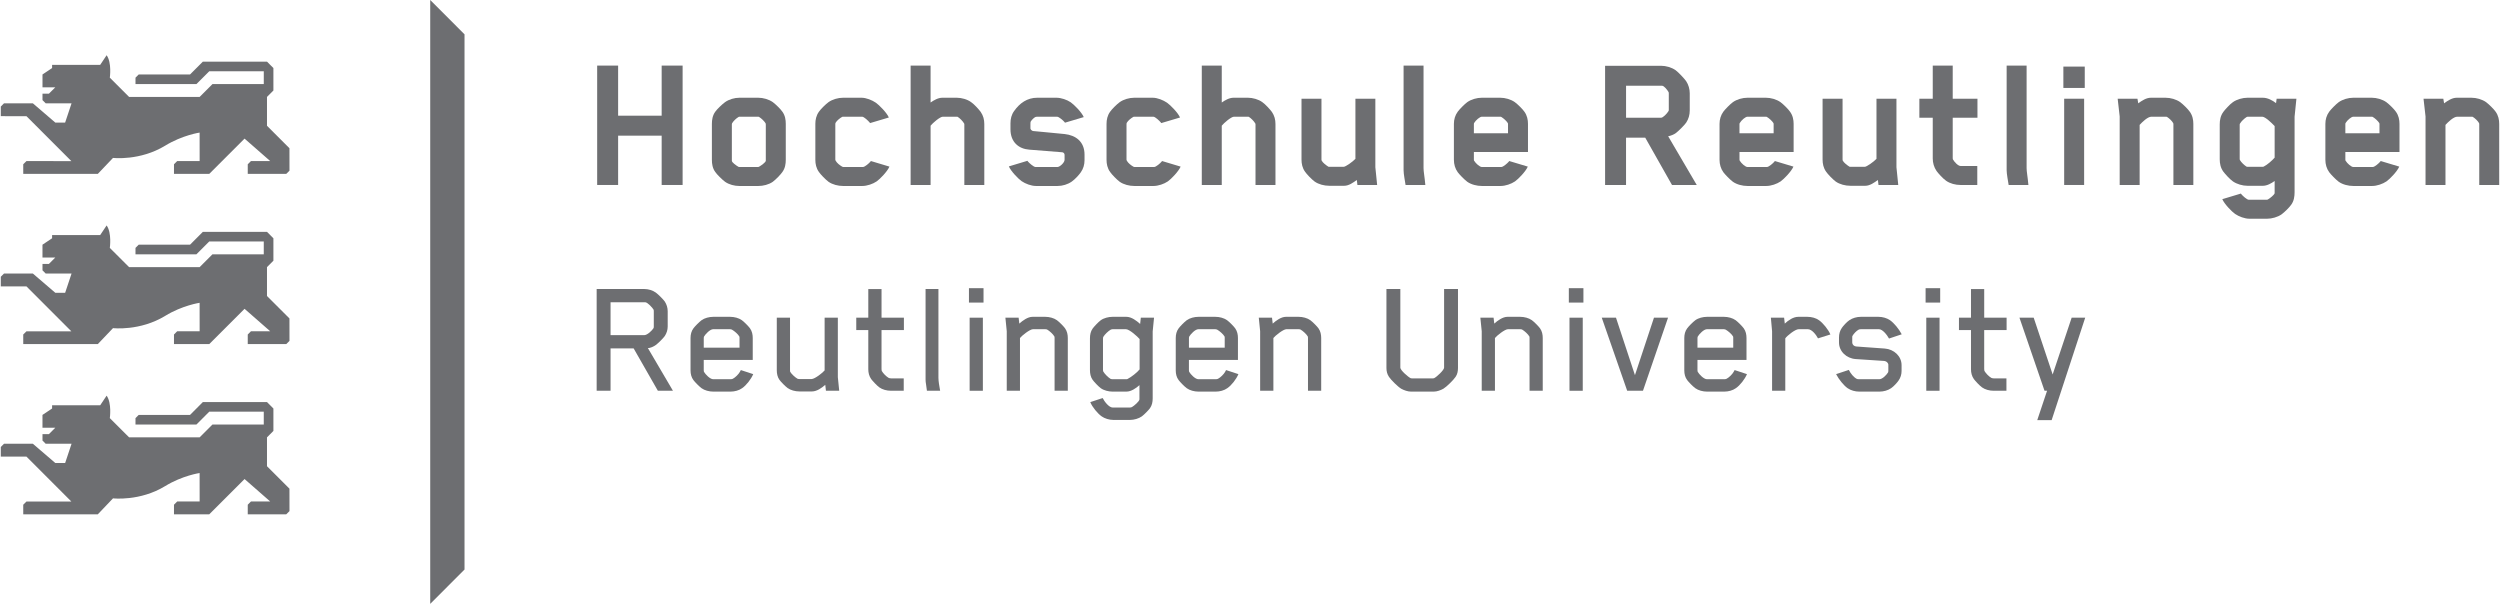<?xml version="1.0" encoding="utf-8"?>
<!DOCTYPE svg PUBLIC "-//W3C//DTD SVG 1.1//EN" "http://www.w3.org/Graphics/SVG/1.1/DTD/svg11.dtd">
<svg xmlns="http://www.w3.org/2000/svg" xmlns:xlink="http://www.w3.org/1999/xlink" version="1.1" id="Layer_1" x="0px" y="0px" viewBox="0 0 175.031 42.305" enable-background="new 0 0 175.031 42.305" xml:space="preserve" width="414" height="100">
<g>
	<defs>
		<rect id="SVGID_1_" width="175.031" height="42.305"/>
	</defs>
	<clipPath id="SVGID_2_">
		<use xlink:href="#SVGID_1_" overflow="visible"/>
	</clipPath>
	<path clip-path="url(#SVGID_2_)" fill="#6D6E71" d="M20.222,34.234l-1.573-1.572V30.64l0.449-0.451v-1.571l-0.449-0.451h-4.493   l-0.898,0.9H9.662l-0.226,0.225v0.449h4.269l0.899-0.9h3.819v0.9h-3.595l-0.898,0.899H8.988l-1.35-1.348   c0,0,0.149-1.052-0.224-1.574l-0.45,0.674h-3.37v0.226l-0.674,0.449v0.899h0.898L3.37,30.415H2.921v0.449l0.224,0.225h1.812   l-0.449,1.348H3.819l-1.572-1.348H0.224L0,31.314v0.674h1.797l3.146,3.149H1.797l-0.225,0.222l0.001,0.672h5.223l1.065-1.118   c0,0,1.89,0.22,3.656-0.86c1.205-0.738,2.411-0.914,2.411-0.914l0.002,1.994h-1.573l-0.225,0.226v0.672h0.225h2.247l2.473-2.471   l1.797,1.573h-1.349l-0.225,0.226v0.672h0.225h2.472l0.227-0.224L20.222,34.234z"/>
	<path clip-path="url(#SVGID_2_)" fill="#6D6E71" d="M20.222,22.309l-1.573-1.572v-2.022l0.449-0.45v-1.572l-0.449-0.451h-4.493   l-0.898,0.9H9.662l-0.226,0.225v0.449h4.269l0.899-0.9h3.819v0.9h-3.595l-0.898,0.898l-4.942,0.001l-1.35-1.348   c0,0,0.149-1.052-0.224-1.574l-0.45,0.674h-3.37v0.226l-0.674,0.449v0.899h0.898L3.37,18.49H2.921v0.449l0.224,0.225h1.812   l-0.449,1.348H3.819l-1.572-1.348H0.224L0,19.388v0.674l1.797,0.001l3.146,3.149H1.797l-0.225,0.222l0.001,0.672h5.223l1.065-1.118   c0,0,1.89,0.22,3.656-0.859c1.205-0.739,2.411-0.915,2.411-0.915l0.002,1.994h-1.573l-0.225,0.226v0.672h0.225h2.247l2.473-2.471   l1.797,1.573h-1.349l-0.225,0.226v0.672h0.225h2.472l0.227-0.224L20.222,22.309z"/>
	<path clip-path="url(#SVGID_2_)" fill="#6D6E71" d="M20.222,10.385l-1.573-1.573V6.79l0.449-0.45V4.768l-0.449-0.45h-4.493   l-0.898,0.899H9.662L9.437,5.442v0.449h4.269l0.899-0.899h3.819v0.899h-3.595L13.931,6.79H8.988l-1.35-1.348   c0,0,0.149-1.051-0.224-1.573l-0.45,0.674h-3.37v0.225L2.921,5.217v0.899h0.898L3.37,6.564H2.921v0.45l0.224,0.224h1.812   L4.507,8.588H3.819L2.247,7.239H0.224L0,7.464v0.674l1.797,0.001l3.146,3.147H1.797l-0.225,0.222l0.001,0.674h5.223l1.065-1.119   c0,0,1.89,0.22,3.656-0.859c1.205-0.738,2.411-0.915,2.411-0.915l0.002,1.995h-1.573l-0.225,0.224v0.674h0.225h2.247l2.473-2.471   l1.797,1.573h-1.349l-0.225,0.224v0.674h0.225h2.472l0.227-0.224L20.222,10.385z"/>
	<polygon clip-path="url(#SVGID_2_)" fill="#6D6E71" points="32.487,2.405 32.487,39.9 30.084,42.305 30.084,0  "/>
	<polygon clip-path="url(#SVGID_2_)" fill="#6D6E71" points="46.298,12.959 46.298,9.504 43.248,9.504 43.248,12.959 41.78,12.959    41.78,4.595 43.248,4.595 43.248,8.105 46.298,8.105 46.298,4.595 47.766,4.595 47.766,12.959  "/>
	<path clip-path="url(#SVGID_2_)" fill="#6D6E71" d="M54.755,12.05c-0.111,0.169-0.462,0.532-0.671,0.686   c-0.28,0.196-0.672,0.294-1.021,0.294h-1.315c-0.35,0-0.727-0.098-1.007-0.294c-0.21-0.154-0.574-0.517-0.687-0.686   c-0.194-0.265-0.237-0.573-0.237-0.853V8.68c0-0.28,0.043-0.588,0.237-0.854c0.112-0.168,0.477-0.517,0.687-0.671   c0.28-0.196,0.657-0.308,1.007-0.308h1.315c0.349,0,0.74,0.112,1.021,0.308c0.209,0.154,0.56,0.503,0.671,0.671   c0.196,0.266,0.238,0.574,0.238,0.854v2.517C54.993,11.477,54.951,11.785,54.755,12.05 M51.216,11.267   c0,0.112,0.294,0.322,0.462,0.42c0,0,0.027,0.014,0.084,0.014h1.287c0.028,0,0.056-0.014,0.083-0.028   c0.126-0.07,0.448-0.294,0.462-0.406V8.721c0-0.014,0-0.041-0.014-0.083c-0.084-0.14-0.294-0.35-0.462-0.448   c-0.027-0.014-0.041-0.014-0.069-0.014h-1.287c-0.027,0-0.043,0-0.07,0.014c-0.167,0.098-0.363,0.28-0.461,0.448   c-0.015,0.027-0.015,0.083-0.015,0.083V11.267z"/>
	<path clip-path="url(#SVGID_2_)" fill="#6D6E71" d="M58.465,11.183c0,0,0,0.042,0.027,0.084c0.099,0.168,0.28,0.308,0.447,0.405   c0,0,0.058,0.029,0.085,0.029h1.37c0.14,0,0.434-0.266,0.518-0.364c0,0,0.015-0.014,0.043-0.056l1.301,0.391   c-0.141,0.336-0.671,0.882-0.896,1.036c-0.266,0.181-0.672,0.321-1.008,0.321h-1.342c-0.351,0-0.741-0.098-1.021-0.293   c-0.21-0.154-0.56-0.518-0.672-0.686c-0.194-0.266-0.252-0.573-0.252-0.853V8.679c0-0.28,0.058-0.587,0.252-0.853   c0.112-0.168,0.462-0.518,0.672-0.671c0.28-0.196,0.671-0.308,1.021-0.308h1.287c0.335,0,0.741,0.168,1.007,0.349   c0.223,0.154,0.769,0.7,0.909,1.036l-1.315,0.391c0,0-0.014-0.028-0.042-0.056c-0.084-0.098-0.378-0.391-0.517-0.391h-1.315   c-0.027,0-0.056,0-0.085,0.014c-0.167,0.097-0.363,0.251-0.461,0.419c-0.014,0.028-0.014,0.098-0.014,0.098V11.183z"/>
	<path clip-path="url(#SVGID_2_)" fill="#6D6E71" d="M67.503,8.721c0-0.042-0.015-0.07-0.015-0.07   c-0.098-0.168-0.294-0.364-0.446-0.461C67.027,8.176,67,8.176,66.957,8.176h-0.964c-0.184,0-0.687,0.419-0.854,0.629v4.154H63.74   V4.595h1.398v2.587c0.238-0.167,0.531-0.335,0.825-0.335h1.007c0.336,0,0.742,0.112,1.007,0.308   c0.225,0.153,0.561,0.531,0.672,0.685c0.183,0.266,0.252,0.546,0.252,0.853v4.266h-1.398V8.721z"/>
	<path clip-path="url(#SVGID_2_)" fill="#6D6E71" d="M72.483,11.701h1.539c0.168,0,0.503-0.308,0.503-0.503v-0.336   c0-0.07-0.028-0.182-0.182-0.196c-0.489-0.042-1.496-0.112-2.294-0.182c-0.741-0.056-1.314-0.532-1.314-1.427V8.638   c0-0.308,0.069-0.602,0.252-0.854c0.391-0.559,0.923-0.937,1.622-0.937h1.343c0.335,0,0.741,0.14,1.007,0.322   c0.225,0.154,0.77,0.699,0.909,1.035l-1.315,0.391c0,0-0.014-0.027-0.042-0.055c-0.084-0.098-0.378-0.364-0.518-0.364h-1.342   c0,0-0.126,0-0.183,0.028c-0.056,0.028-0.237,0.168-0.32,0.322c0,0-0.015,0.028-0.015,0.14V9c0,0.042,0.069,0.168,0.209,0.182   c0.364,0.042,1.428,0.126,2.196,0.21c0.755,0.084,1.385,0.518,1.385,1.441v0.391c0,0.308-0.084,0.602-0.266,0.854   c-0.112,0.167-0.405,0.489-0.629,0.643c-0.279,0.196-0.645,0.308-0.993,0.308h-1.511c-0.335,0-0.741-0.154-1.007-0.336   c-0.224-0.154-0.755-0.699-0.896-1.035l1.301-0.392l0.041,0.056C72.05,11.42,72.343,11.687,72.483,11.701"/>
	<path clip-path="url(#SVGID_2_)" fill="#6D6E71" d="M78.864,11.183c0,0,0,0.042,0.027,0.084c0.099,0.168,0.28,0.308,0.447,0.405   c0,0,0.057,0.029,0.085,0.029h1.37c0.14,0,0.434-0.266,0.518-0.364c0,0,0.015-0.014,0.042-0.056l1.302,0.391   c-0.141,0.336-0.671,0.882-0.896,1.036c-0.266,0.181-0.672,0.321-1.008,0.321H79.41c-0.351,0-0.741-0.098-1.021-0.293   c-0.21-0.154-0.56-0.518-0.672-0.686c-0.195-0.266-0.252-0.573-0.252-0.853V8.679c0-0.28,0.057-0.587,0.252-0.853   c0.112-0.168,0.462-0.518,0.672-0.671c0.28-0.196,0.671-0.308,1.021-0.308h1.287c0.335,0,0.74,0.168,1.007,0.349   c0.223,0.154,0.769,0.7,0.909,1.036l-1.315,0.391c0,0-0.014-0.028-0.042-0.056c-0.084-0.098-0.378-0.391-0.517-0.391h-1.315   c-0.028,0-0.056,0-0.085,0.014c-0.167,0.097-0.363,0.251-0.461,0.419c-0.014,0.028-0.014,0.098-0.014,0.098V11.183z"/>
	<path clip-path="url(#SVGID_2_)" fill="#6D6E71" d="M87.902,8.721c0-0.042-0.015-0.07-0.015-0.07   C87.79,8.483,87.594,8.287,87.44,8.19c-0.014-0.014-0.043-0.014-0.084-0.014h-0.965c-0.183,0-0.686,0.419-0.854,0.629v4.154h-1.399   V4.595h1.399v2.587c0.237-0.167,0.531-0.335,0.826-0.335h1.006c0.336,0,0.741,0.112,1.008,0.308   c0.223,0.153,0.559,0.531,0.671,0.685c0.183,0.266,0.252,0.546,0.252,0.853v4.266h-1.398V8.721z"/>
	<path clip-path="url(#SVGID_2_)" fill="#6D6E71" d="M95.041,12.959l-0.042-0.35c-0.251,0.182-0.559,0.406-0.881,0.406h-1.05   c-0.351,0-0.741-0.098-1.021-0.294c-0.211-0.154-0.56-0.517-0.671-0.685c-0.196-0.266-0.252-0.574-0.252-0.853V6.917h1.398v4.239   c0,0.014,0,0.07,0.015,0.098c0.083,0.153,0.307,0.321,0.46,0.419c0.029,0.014,0.043,0.014,0.085,0.014h0.992   c0.141,0,0.645-0.363,0.827-0.559V6.917h1.396v4.798l0.126,1.245H95.041z"/>
	<path clip-path="url(#SVGID_2_)" fill="#6D6E71" d="M98.414,12.959c-0.042-0.28-0.139-0.769-0.139-1.035V4.595h1.398v7.175   c0,0.266,0.069,0.56,0.126,1.189H98.414z"/>
	<path clip-path="url(#SVGID_2_)" fill="#6D6E71" d="M103.2,10.651v0.532c0,0.042,0.012,0.07,0.012,0.07   c0.127,0.21,0.407,0.448,0.547,0.448h1.357c0.139,0,0.433-0.266,0.517-0.364c0.015-0.014,0.043-0.056,0.043-0.056l1.301,0.391   c-0.14,0.336-0.672,0.882-0.896,1.036c-0.266,0.181-0.672,0.321-1.006,0.321h-1.316c-0.349,0-0.741-0.098-1.021-0.293   c-0.208-0.154-0.56-0.518-0.67-0.672c-0.184-0.252-0.268-0.559-0.268-0.867V8.679c0-0.307,0.084-0.601,0.268-0.853   c0.11-0.154,0.462-0.518,0.67-0.671c0.28-0.196,0.673-0.308,1.021-0.308h1.287c0.351,0,0.741,0.112,1.021,0.308   c0.21,0.153,0.559,0.503,0.672,0.671c0.194,0.266,0.251,0.573,0.251,0.853v1.972H103.2z M105.591,8.707c0,0,0-0.07-0.014-0.084   c-0.084-0.14-0.294-0.335-0.461-0.433c-0.029-0.014-0.058-0.014-0.085-0.014h-1.272c-0.14,0-0.42,0.237-0.547,0.447   C103.2,8.651,103.2,8.707,103.2,8.707v0.63h2.391V8.707z"/>
	<path clip-path="url(#SVGID_2_)" fill="#6D6E71" d="M117.079,12.959l-1.875-3.315h-1.344v3.315h-1.468v-8.35h3.929   c0.337,0,0.73,0.112,1.009,0.308c0.195,0.14,0.614,0.587,0.741,0.769c0.167,0.252,0.252,0.559,0.252,0.853v1.203   c0,0.308-0.085,0.601-0.252,0.853c-0.127,0.182-0.546,0.602-0.741,0.742c-0.111,0.083-0.351,0.182-0.519,0.209l2.002,3.413H117.079   z M116.854,6.553c0,0,0-0.084-0.013-0.098c-0.085-0.154-0.309-0.434-0.447-0.447h-0.072h-2.461v2.238h2.461   c0.127,0,0.407-0.28,0.52-0.476c0,0,0.013-0.028,0.013-0.056V6.553z"/>
	<path clip-path="url(#SVGID_2_)" fill="#6D6E71" d="M121.808,10.651v0.532c0,0.042,0.015,0.07,0.015,0.07   c0.126,0.21,0.406,0.448,0.545,0.448h1.356c0.141,0,0.435-0.266,0.519-0.364c0.014-0.014,0.041-0.056,0.041-0.056l1.303,0.391   c-0.142,0.336-0.674,0.882-0.896,1.036c-0.265,0.181-0.67,0.321-1.007,0.321h-1.315c-0.35,0-0.74-0.098-1.021-0.293   c-0.21-0.154-0.56-0.518-0.672-0.672c-0.182-0.252-0.266-0.559-0.266-0.867V8.679c0-0.307,0.084-0.601,0.266-0.853   c0.112-0.154,0.462-0.518,0.672-0.671c0.28-0.196,0.671-0.308,1.021-0.308h1.287c0.35,0,0.742,0.112,1.022,0.308   c0.208,0.153,0.559,0.503,0.67,0.671c0.196,0.266,0.252,0.573,0.252,0.853v1.972H121.808z M124.2,8.707c0,0,0-0.07-0.014-0.084   c-0.085-0.14-0.294-0.335-0.463-0.433c-0.026-0.014-0.055-0.014-0.083-0.014h-1.273c-0.139,0-0.419,0.237-0.545,0.447   c-0.015,0.028-0.015,0.084-0.015,0.084v0.63h2.393V8.707z"/>
	<path clip-path="url(#SVGID_2_)" fill="#6D6E71" d="M131.546,12.959l-0.042-0.35c-0.252,0.182-0.558,0.406-0.881,0.406h-1.049   c-0.351,0-0.742-0.098-1.022-0.294c-0.209-0.154-0.558-0.517-0.671-0.685c-0.195-0.266-0.252-0.574-0.252-0.853V6.917h1.4v4.239   c0,0.014,0,0.07,0.013,0.098c0.085,0.153,0.309,0.321,0.462,0.419c0.028,0.014,0.042,0.014,0.083,0.014h0.994   c0.139,0,0.643-0.363,0.824-0.559V6.917h1.399v4.798l0.126,1.245H131.546z"/>
	<path clip-path="url(#SVGID_2_)" fill="#6D6E71" d="M136.747,11.085c0,0,0,0.056,0.014,0.084c0.084,0.154,0.349,0.462,0.545,0.462   h1.161v1.328h-1.175c-0.35,0-0.728-0.097-1.007-0.293c-0.224-0.154-0.561-0.532-0.672-0.686c-0.181-0.266-0.266-0.573-0.266-0.881   V8.246h-0.938V6.917h0.938V4.595h1.399v2.322h1.733v1.329h-1.733V11.085z"/>
	<path clip-path="url(#SVGID_2_)" fill="#6D6E71" d="M140.664,12.959c-0.041-0.28-0.14-0.769-0.14-1.035V4.595h1.398v7.175   c0,0.266,0.069,0.56,0.126,1.189H140.664z"/>
	<path clip-path="url(#SVGID_2_)" fill="#6D6E71" d="M144.498,4.665h1.498v1.496h-1.498V4.665z M144.554,6.916h1.398v6.043h-1.398   V6.916z"/>
	<path clip-path="url(#SVGID_2_)" fill="#6D6E71" d="M152.207,12.959V8.708c0-0.014,0-0.056-0.016-0.084   c-0.083-0.154-0.279-0.336-0.434-0.434c-0.014-0.014-0.07-0.014-0.111-0.014h-0.979c-0.267,0-0.645,0.378-0.826,0.574v4.21h-1.398   V8.161l-0.141-1.245h1.386l0.055,0.322c0.251-0.182,0.561-0.391,0.882-0.391h1.034c0.35,0,0.742,0.111,1.022,0.307   c0.208,0.154,0.56,0.504,0.671,0.671c0.196,0.266,0.251,0.574,0.251,0.854v4.28H152.207z"/>
	<path clip-path="url(#SVGID_2_)" fill="#6D6E71" d="M160.696,8.176v5.287c0,0.294-0.041,0.616-0.237,0.881   c-0.112,0.169-0.462,0.518-0.672,0.672c-0.28,0.196-0.686,0.308-1.021,0.308h-1.23c-0.336,0-0.742-0.154-1.007-0.336   c-0.226-0.154-0.756-0.699-0.896-1.035l1.3-0.392c0,0,0.017,0.028,0.044,0.056c0.082,0.098,0.377,0.378,0.517,0.378h1.259   c0.028,0,0.056-0.014,0.084-0.028c0.127-0.07,0.447-0.322,0.462-0.434v-0.097V12.68c-0.238,0.168-0.531,0.336-0.826,0.336h-1.076   c-0.337,0-0.74-0.112-1.021-0.308c-0.223-0.154-0.559-0.532-0.672-0.685c-0.196-0.266-0.252-0.574-0.252-0.868V8.707   c0-0.293,0.056-0.601,0.252-0.867c0.113-0.154,0.449-0.531,0.672-0.685c0.28-0.196,0.684-0.308,1.021-0.308h1.076   c0.336,0,0.672,0.182,0.924,0.378l0.042-0.308h1.385L160.696,8.176z M158.431,11.687c0,0,0.07,0,0.099-0.014   c0.251-0.126,0.587-0.42,0.769-0.629v-2.21c-0.196-0.21-0.657-0.658-0.867-0.658h-1.021c-0.028,0-0.057,0.014-0.084,0.028   c-0.154,0.098-0.365,0.294-0.462,0.462c-0.015,0.028-0.015,0.07-0.015,0.07v2.392c0,0,0,0.055,0.015,0.083   c0.097,0.168,0.308,0.364,0.462,0.462c0.027,0.014,0.069,0.014,0.084,0.014H158.431z"/>
	<path clip-path="url(#SVGID_2_)" fill="#6D6E71" d="M164.253,10.651v0.532c0,0.042,0.012,0.07,0.012,0.07   c0.127,0.21,0.407,0.448,0.547,0.448h1.357c0.139,0,0.433-0.266,0.517-0.364c0.016-0.014,0.043-0.056,0.043-0.056l1.3,0.391   c-0.139,0.336-0.671,0.882-0.895,1.036c-0.267,0.181-0.672,0.321-1.006,0.321h-1.316c-0.349,0-0.742-0.098-1.021-0.293   c-0.208-0.154-0.56-0.518-0.67-0.672c-0.184-0.252-0.268-0.559-0.268-0.867V8.679c0-0.307,0.084-0.601,0.268-0.853   c0.11-0.154,0.462-0.518,0.67-0.671c0.279-0.196,0.673-0.308,1.021-0.308h1.288c0.349,0,0.74,0.112,1.021,0.308   c0.21,0.153,0.559,0.503,0.672,0.671c0.194,0.266,0.252,0.573,0.252,0.853v1.972H164.253z M166.644,8.707c0,0,0-0.07-0.013-0.084   c-0.085-0.14-0.295-0.335-0.462-0.433c-0.029-0.014-0.058-0.014-0.085-0.014h-1.272c-0.14,0-0.42,0.237-0.547,0.447   c-0.012,0.028-0.012,0.084-0.012,0.084v0.63h2.391V8.707z"/>
	<path clip-path="url(#SVGID_2_)" fill="#6D6E71" d="M173.633,12.959V8.708c0-0.014,0-0.056-0.014-0.084   c-0.084-0.154-0.28-0.336-0.436-0.434c-0.013-0.014-0.068-0.014-0.11-0.014h-0.979c-0.267,0-0.645,0.378-0.827,0.574v4.21h-1.397   V8.161l-0.141-1.245h1.387l0.054,0.322c0.252-0.182,0.56-0.391,0.882-0.391h1.035c0.349,0,0.742,0.111,1.022,0.307   c0.207,0.154,0.559,0.504,0.671,0.671c0.194,0.266,0.251,0.574,0.251,0.854v4.28H173.633z"/>
	<path clip-path="url(#SVGID_2_)" fill="#6D6E71" d="M46.032,27.375l-1.698-2.969h-1.616v2.969h-0.974v-7.127h3.35   c0.273,0,0.582,0.095,0.796,0.25c0.166,0.119,0.534,0.487,0.629,0.629c0.131,0.202,0.202,0.44,0.202,0.677v1.069   c0,0.238-0.071,0.463-0.202,0.666c-0.095,0.142-0.463,0.51-0.629,0.629c-0.143,0.107-0.392,0.226-0.559,0.214l1.758,2.993H46.032z    M45.747,21.828c0-0.024,0-0.119-0.013-0.131c-0.07-0.13-0.415-0.51-0.582-0.522h-0.07h-2.364v2.304h2.364   c0.214,0,0.558-0.333,0.652-0.499c0.013-0.012,0.013-0.107,0.013-0.13V21.828z"/>
	<path clip-path="url(#SVGID_2_)" fill="#6D6E71" d="M51.932,27.197c-0.214,0.155-0.523,0.238-0.807,0.238h-1.213   c-0.284,0-0.605-0.083-0.819-0.238c-0.178-0.131-0.476-0.44-0.57-0.57c-0.143-0.19-0.202-0.428-0.202-0.677v-2.269   c0-0.249,0.06-0.487,0.202-0.677c0.095-0.131,0.393-0.439,0.57-0.57c0.214-0.155,0.535-0.238,0.819-0.238h1.188   c0.284,0,0.606,0.083,0.819,0.238c0.178,0.131,0.476,0.439,0.569,0.57c0.144,0.202,0.191,0.439,0.191,0.677v1.533h-3.433v0.712   c0,0.071,0.012,0.119,0.022,0.131c0.095,0.166,0.416,0.51,0.642,0.51h1.236c0.071,0,0.106-0.023,0.143-0.035   c0.166-0.083,0.402-0.321,0.486-0.475l0.071-0.131l0.867,0.285C52.561,26.567,52.229,26.995,51.932,27.197 M51.754,23.705   c0-0.024,0-0.107-0.013-0.131c-0.095-0.166-0.344-0.38-0.511-0.475c-0.035-0.012-0.071-0.036-0.142-0.036h-1.177   c-0.226,0-0.547,0.345-0.642,0.511c-0.011,0.012-0.022,0.059-0.022,0.131v0.653h2.506V23.705z"/>
	<path clip-path="url(#SVGID_2_)" fill="#6D6E71" d="M57.807,27.375l-0.047-0.416c-0.237,0.214-0.594,0.464-0.927,0.464h-0.891   c-0.285,0-0.605-0.084-0.819-0.238c-0.178-0.131-0.475-0.439-0.57-0.57c-0.143-0.202-0.189-0.439-0.189-0.678v-3.682h0.927v3.659   c0,0.023,0,0.107,0.011,0.131c0.096,0.166,0.346,0.392,0.512,0.487c0.035,0.012,0.07,0.023,0.143,0.023h0.843   c0.227,0,0.795-0.451,0.915-0.605v-3.695h0.926v4.169l0.096,0.951H57.807z"/>
	<path clip-path="url(#SVGID_2_)" fill="#6D6E71" d="M61.701,23.123v2.72c0,0.083,0.012,0.143,0.023,0.154   c0.095,0.167,0.31,0.381,0.476,0.476c0.023,0.011,0.095,0.035,0.166,0.035h0.891v0.867h-0.902c-0.284,0-0.594-0.082-0.809-0.237   c-0.178-0.13-0.474-0.452-0.57-0.582c-0.142-0.203-0.202-0.438-0.202-0.688v-2.744h-0.843v-0.867h0.843v-2.007h0.928v2.007h1.567   v0.867H61.701z"/>
	<path clip-path="url(#SVGID_2_)" fill="#6D6E71" d="M64.882,27.375c-0.024-0.167-0.036-0.309-0.06-0.439   c-0.024-0.131-0.035-0.238-0.035-0.333v-6.355h0.901v6.213c0,0.249,0.061,0.581,0.119,0.914H64.882z"/>
	<path clip-path="url(#SVGID_2_)" fill="#6D6E71" d="M67.826,20.189h1.021v1.009h-1.021V20.189z M67.874,22.256h0.927v5.12h-0.927   V22.256z"/>
	<path clip-path="url(#SVGID_2_)" fill="#6D6E71" d="M73.825,27.375v-3.67c0-0.024,0-0.108-0.012-0.131   c-0.095-0.167-0.344-0.392-0.511-0.487c-0.035-0.012-0.071-0.024-0.143-0.024h-0.844c-0.225,0-0.796,0.463-0.914,0.618v3.694   h-0.927v-4.169l-0.095-0.951h0.927l0.048,0.416c0.237-0.214,0.593-0.475,0.926-0.475h0.892c0.284,0,0.605,0.083,0.818,0.238   c0.179,0.13,0.477,0.438,0.57,0.57c0.144,0.202,0.191,0.439,0.191,0.677v3.694H73.825z"/>
	<path clip-path="url(#SVGID_2_)" fill="#6D6E71" d="M80.698,23.217v4.693c0,0.248-0.047,0.487-0.19,0.689   c-0.095,0.13-0.392,0.439-0.569,0.57c-0.215,0.154-0.548,0.249-0.82,0.249H77.93c-0.272,0-0.593-0.095-0.808-0.249   c-0.272-0.191-0.652-0.641-0.796-0.998l0.868-0.285c0.119,0.238,0.438,0.665,0.701,0.665h1.211c0.071,0,0.106-0.023,0.143-0.036   c0.131-0.071,0.511-0.391,0.522-0.534v-0.095v-0.904c-0.237,0.215-0.582,0.453-0.914,0.453h-0.976   c-0.271,0-0.604-0.083-0.818-0.238c-0.179-0.131-0.476-0.451-0.57-0.582c-0.144-0.202-0.19-0.439-0.19-0.689v-2.221   c0-0.25,0.047-0.488,0.19-0.689c0.095-0.131,0.392-0.452,0.57-0.582c0.214-0.155,0.547-0.238,0.818-0.238h0.976   c0.355,0,0.712,0.273,0.962,0.499l0.048-0.44h0.926L80.698,23.217z M79.783,23.752c-0.143-0.166-0.712-0.689-0.961-0.689h-0.927   c-0.071,0-0.107,0.024-0.144,0.036c-0.166,0.095-0.415,0.332-0.511,0.498c-0.011,0.012-0.024,0.06-0.024,0.131v2.175   c0,0.071,0.014,0.118,0.024,0.13c0.096,0.166,0.345,0.415,0.511,0.511c0.036,0.011,0.072,0.023,0.144,0.023h0.927   c0.047,0,0.082,0,0.105-0.012c0.262-0.131,0.689-0.463,0.855-0.677V23.752z"/>
	<path clip-path="url(#SVGID_2_)" fill="#6D6E71" d="M85.924,27.197c-0.215,0.155-0.522,0.238-0.808,0.238h-1.212   c-0.285,0-0.605-0.083-0.82-0.238c-0.178-0.131-0.475-0.44-0.568-0.57c-0.145-0.19-0.202-0.428-0.202-0.677v-2.269   c0-0.249,0.058-0.487,0.202-0.677c0.094-0.131,0.391-0.439,0.568-0.57c0.215-0.155,0.535-0.238,0.82-0.238h1.188   c0.284,0,0.605,0.083,0.819,0.238c0.178,0.131,0.476,0.439,0.569,0.57c0.143,0.202,0.191,0.439,0.191,0.677v1.533h-3.434v0.712   c0,0.071,0.012,0.119,0.023,0.131c0.096,0.166,0.416,0.51,0.642,0.51h1.236c0.07,0,0.105-0.023,0.142-0.035   c0.167-0.083,0.404-0.321,0.488-0.475l0.071-0.131l0.865,0.285C86.553,26.567,86.222,26.995,85.924,27.197 M85.745,23.705   c0-0.024,0-0.107-0.011-0.131c-0.096-0.166-0.345-0.38-0.511-0.475c-0.036-0.012-0.072-0.036-0.144-0.036h-1.176   c-0.226,0-0.546,0.345-0.642,0.511c-0.012,0.012-0.023,0.059-0.023,0.131v0.653h2.506V23.705z"/>
	<path clip-path="url(#SVGID_2_)" fill="#6D6E71" d="M91.578,27.375v-3.67c0-0.024,0-0.108-0.012-0.131   c-0.095-0.167-0.345-0.392-0.511-0.487c-0.037-0.012-0.071-0.024-0.143-0.024h-0.844c-0.226,0-0.796,0.463-0.914,0.618v3.694   h-0.928v-4.169l-0.095-0.951h0.926l0.05,0.416c0.235-0.214,0.593-0.475,0.926-0.475h0.891c0.285,0,0.606,0.083,0.82,0.238   c0.177,0.13,0.475,0.438,0.57,0.57c0.142,0.202,0.189,0.439,0.189,0.677v3.694H91.578z"/>
	<path clip-path="url(#SVGID_2_)" fill="#6D6E71" d="M101.919,26.401c-0.142,0.214-0.618,0.689-0.854,0.831   c-0.19,0.107-0.452,0.203-0.677,0.203h-1.593c-0.225,0-0.498-0.096-0.688-0.203c-0.238-0.142-0.714-0.617-0.856-0.831   c-0.129-0.19-0.177-0.404-0.177-0.618v-5.535h0.974v5.511c0,0.178,0.547,0.654,0.724,0.736c0.014,0,0.037,0.013,0.085,0.013h1.472   c0.049,0,0.072-0.013,0.083-0.013c0.179-0.082,0.701-0.569,0.701-0.736v-5.511h0.973v5.535   C102.084,25.998,102.051,26.211,101.919,26.401"/>
	<path clip-path="url(#SVGID_2_)" fill="#6D6E71" d="M107.1,27.375v-3.67c0-0.024,0-0.108-0.011-0.131   c-0.097-0.167-0.345-0.392-0.512-0.487c-0.035-0.012-0.071-0.024-0.144-0.024h-0.843c-0.226,0-0.796,0.463-0.914,0.618v3.694   h-0.927v-4.169l-0.096-0.951h0.927l0.048,0.416c0.236-0.214,0.594-0.475,0.926-0.475h0.891c0.285,0,0.607,0.083,0.82,0.238   c0.179,0.13,0.475,0.438,0.57,0.57c0.143,0.202,0.189,0.439,0.189,0.677v3.694H107.1z"/>
	<path clip-path="url(#SVGID_2_)" fill="#6D6E71" d="M109.852,20.189h1.022v1.009h-1.022V20.189z M109.898,22.256h0.929v5.12h-0.929   V22.256z"/>
	<polygon clip-path="url(#SVGID_2_)" fill="#6D6E71" points="115.046,27.375 113.94,27.375 112.158,22.255 113.155,22.255    114.484,26.282 115.817,22.255 116.803,22.255  "/>
	<path clip-path="url(#SVGID_2_)" fill="#6D6E71" d="M121.551,27.197c-0.214,0.155-0.523,0.238-0.809,0.238h-1.21   c-0.284,0-0.606-0.083-0.819-0.238c-0.18-0.131-0.477-0.44-0.57-0.57c-0.144-0.19-0.202-0.428-0.202-0.677v-2.269   c0-0.249,0.059-0.487,0.202-0.677c0.094-0.131,0.391-0.439,0.57-0.57c0.213-0.155,0.535-0.238,0.819-0.238h1.188   c0.285,0,0.605,0.083,0.82,0.238c0.177,0.131,0.475,0.439,0.569,0.57c0.143,0.202,0.19,0.439,0.19,0.677v1.533h-3.435v0.712   c0,0.071,0.013,0.119,0.024,0.131c0.096,0.166,0.415,0.51,0.643,0.51h1.235c0.071,0,0.106-0.023,0.143-0.035   c0.165-0.083,0.402-0.321,0.486-0.475l0.072-0.131l0.865,0.285C122.181,26.567,121.848,26.995,121.551,27.197 M121.371,23.705   c0-0.024,0-0.107-0.011-0.131c-0.095-0.166-0.344-0.38-0.511-0.475c-0.036-0.012-0.071-0.036-0.142-0.036h-1.176   c-0.228,0-0.547,0.345-0.643,0.511c-0.012,0.012-0.024,0.059-0.024,0.131v0.653h2.506V23.705z"/>
	<path clip-path="url(#SVGID_2_)" fill="#6D6E71" d="M127.308,23.705c-0.131-0.25-0.427-0.642-0.711-0.642h-0.642   c-0.25,0-0.82,0.464-0.939,0.642v3.67h-0.925v-4.169l-0.085-0.95h0.928l0.047,0.415c0.238-0.225,0.594-0.475,0.938-0.475h0.653   c0.285,0,0.594,0.083,0.807,0.238c0.273,0.19,0.654,0.653,0.797,0.998L127.308,23.705z"/>
	<path clip-path="url(#SVGID_2_)" fill="#6D6E71" d="M132.283,23.717c-0.142-0.261-0.452-0.653-0.7-0.653h-1.272   c-0.058,0-0.117,0.012-0.143,0.024c-0.165,0.083-0.355,0.284-0.45,0.451c-0.011,0.012-0.011,0.059-0.011,0.131v0.332   c0,0.131,0.116,0.262,0.308,0.274l1.972,0.142c0.642,0.048,1.176,0.535,1.176,1.164v0.404c0,0.249-0.07,0.475-0.213,0.677   c-0.096,0.143-0.345,0.416-0.523,0.535c-0.226,0.154-0.524,0.237-0.81,0.237h-1.423c-0.285,0-0.584-0.083-0.808-0.237   c-0.274-0.19-0.619-0.618-0.81-0.987l0.892-0.296c0.131,0.262,0.345,0.522,0.559,0.629c0.024,0.012,0.084,0.023,0.142,0.023h1.438   c0.214,0,0.499-0.296,0.607-0.474c0.011-0.013,0.022-0.06,0.022-0.131v-0.403c0-0.131-0.131-0.262-0.319-0.274l-1.973-0.13   c-0.642-0.048-1.165-0.535-1.165-1.165v-0.344c0-0.25,0.061-0.475,0.202-0.677c0.096-0.143,0.344-0.416,0.523-0.535   c0.226-0.154,0.522-0.238,0.807-0.238h1.235c0.285,0,0.584,0.084,0.809,0.238c0.285,0.202,0.618,0.606,0.819,0.986L132.283,23.717z   "/>
	<path clip-path="url(#SVGID_2_)" fill="#6D6E71" d="M134.846,20.189h1.022v1.009h-1.022V20.189z M134.894,22.256h0.929v5.12h-0.929   V22.256z"/>
	<path clip-path="url(#SVGID_2_)" fill="#6D6E71" d="M138.951,23.123v2.72c0,0.083,0.013,0.143,0.025,0.154   c0.095,0.167,0.307,0.381,0.474,0.476c0.024,0.011,0.095,0.035,0.167,0.035h0.892v0.867h-0.903c-0.285,0-0.595-0.082-0.808-0.237   c-0.18-0.13-0.476-0.452-0.57-0.582c-0.144-0.203-0.202-0.438-0.202-0.688v-2.744h-0.843v-0.867h0.843v-2.007h0.926v2.007h1.569   v0.867H138.951z"/>
	<polygon clip-path="url(#SVGID_2_)" fill="#6D6E71" points="143.677,29.431 142.669,29.431 143.356,27.376 143.178,27.376    141.421,22.256 142.419,22.256 143.747,26.235 145.079,22.256 146.028,22.256  "/>
</g>
</svg>
